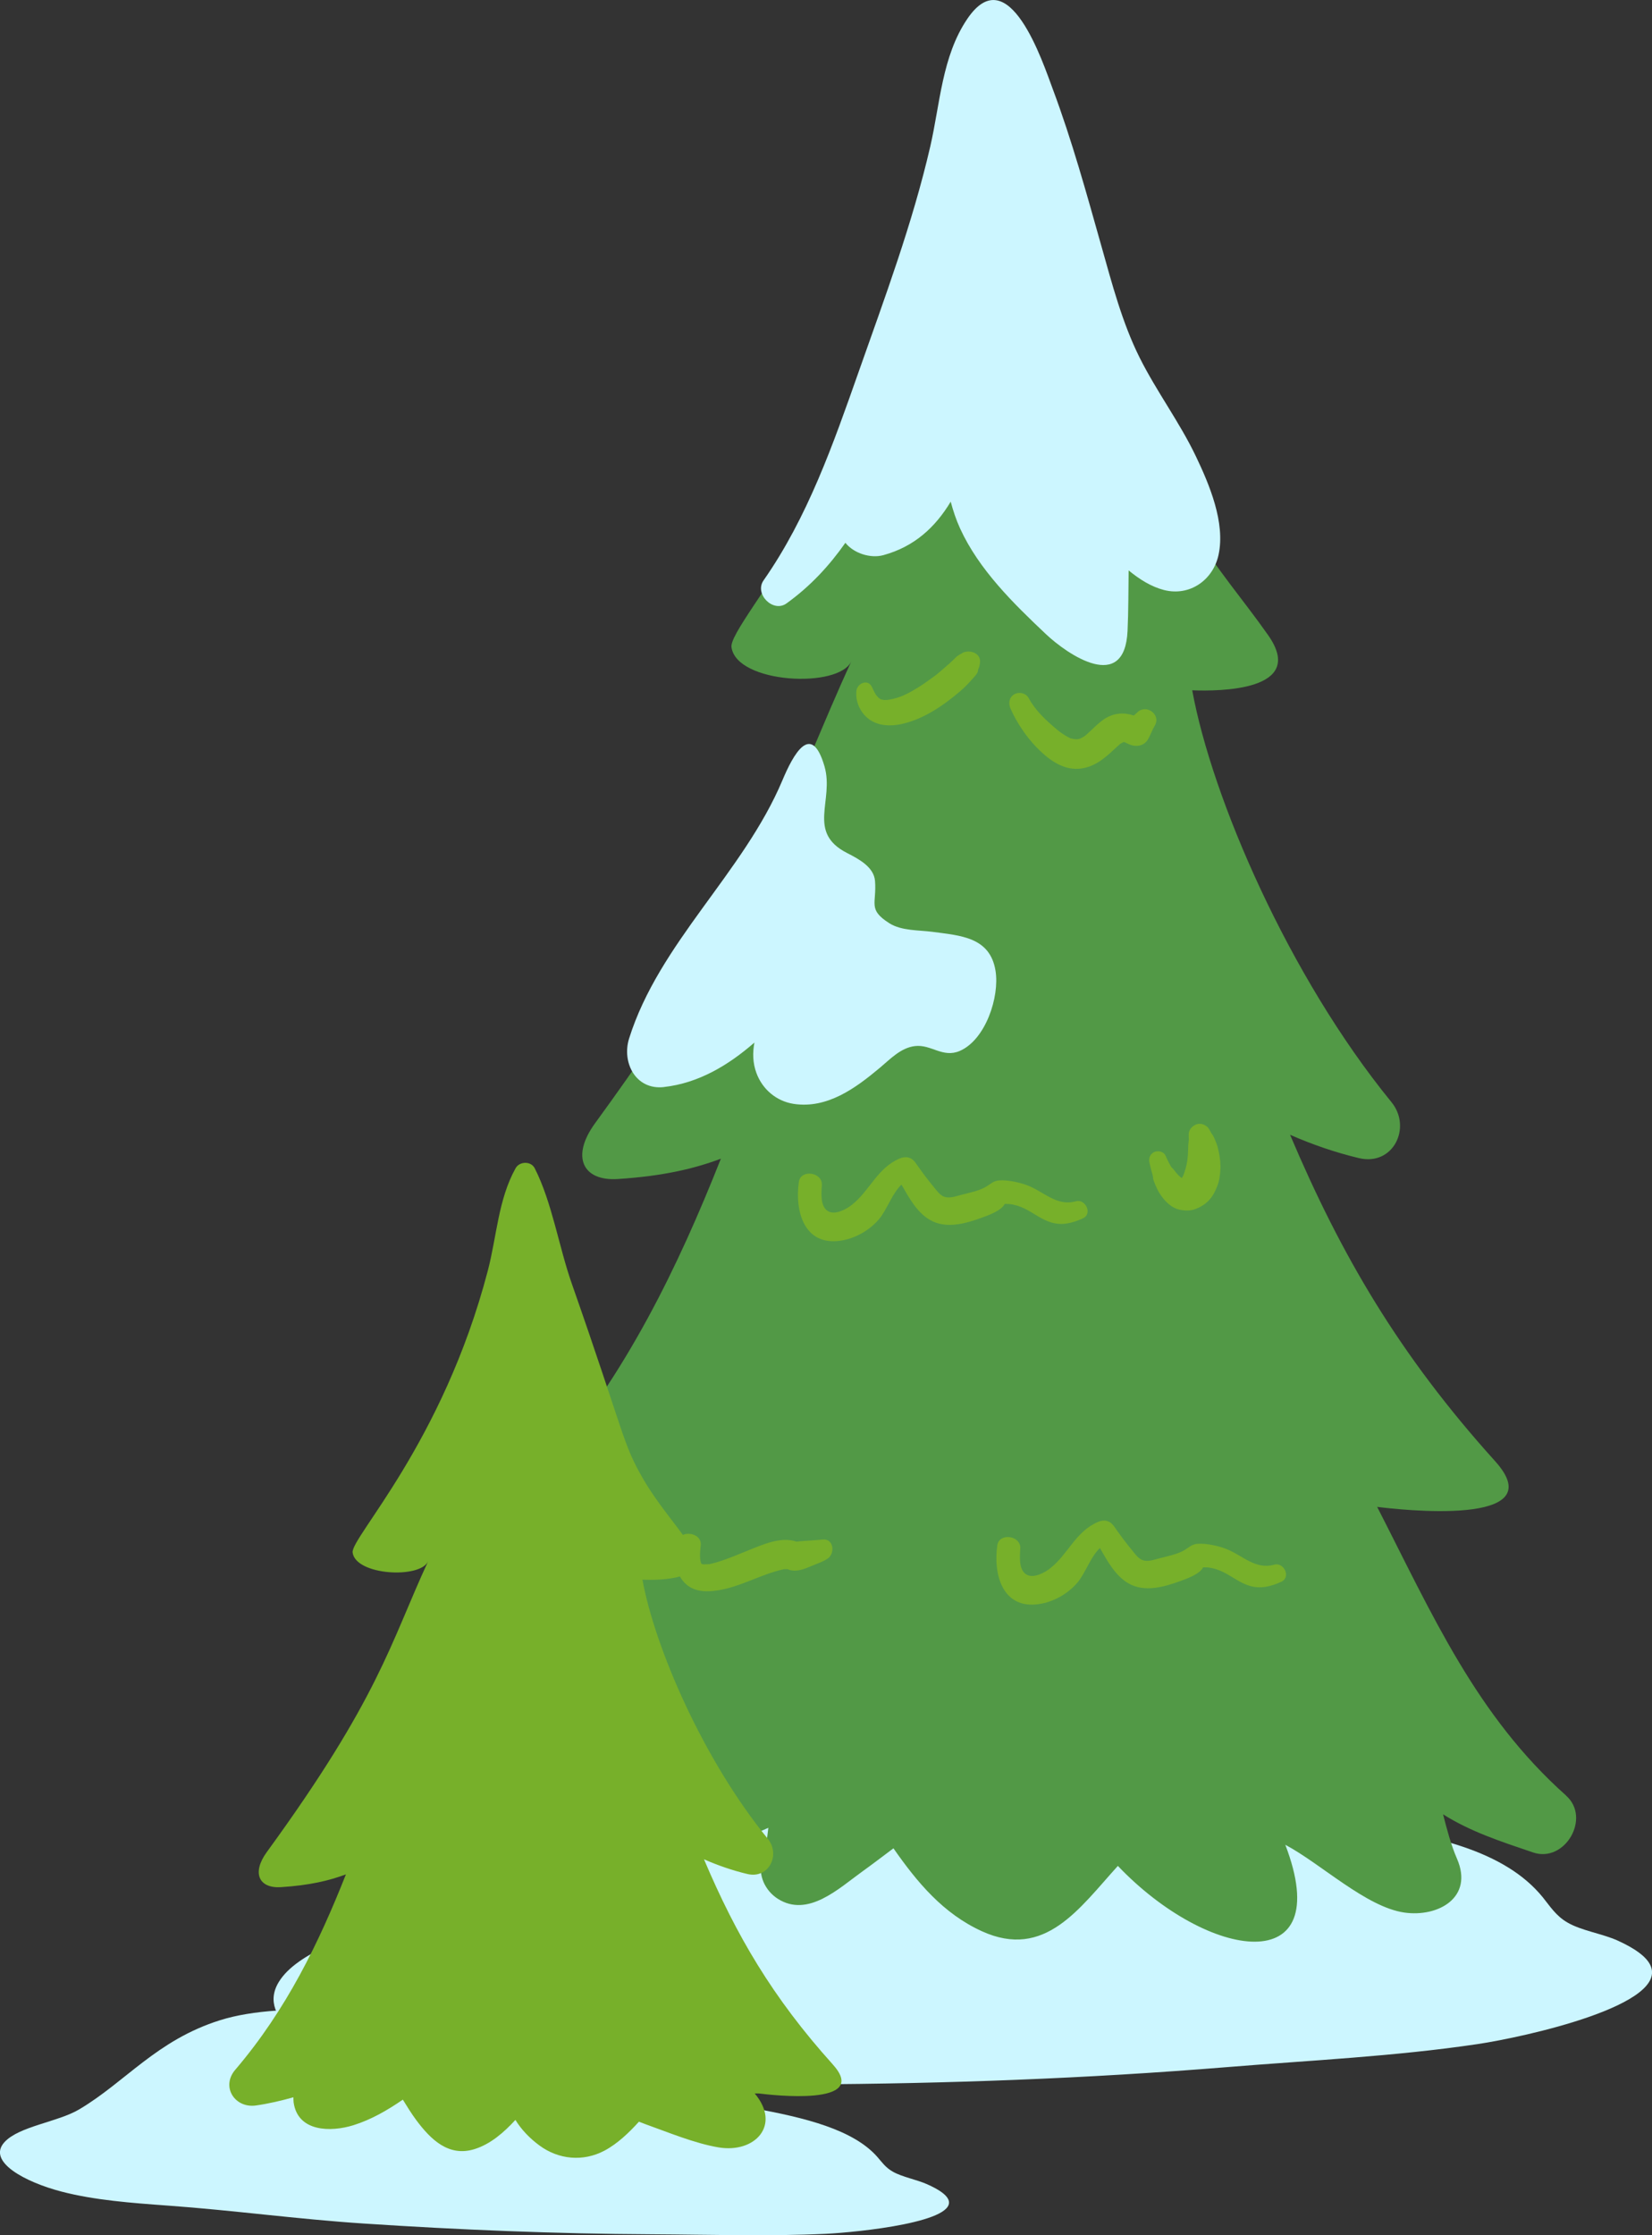<?xml version="1.0" encoding="UTF-8"?> <svg xmlns="http://www.w3.org/2000/svg" id="_Слой_2" data-name="Слой 2" viewBox="0 0 485.92 657.23"><rect x="0" y="0" width="485.92" height="657.23" fill="#333333" stroke="none"/><defs><style> .cls-1 { fill: #529946; } .cls-2 { fill: #ccf6ff; } .cls-3 { fill: #77b02a; } </style></defs><g id="_Layer_" data-name="&amp;lt;Layer&amp;gt;"><g><path class="cls-2" d="M475.92,570.63c-4.66-2.11-10.76-2.93-14.94-5.39-3.4-2-5.11-4.83-7.22-7.42-11.15-13.67-32-18.32-54.84-21.43-25.54-3.47-44.77-6.81-66.83-15.05-18.2-6.79-37.25-12.85-57.68-16.8-29.93-5.79-77.87-8.89-105.13,4.74-26.24,13.12-37.75,36.4-56.61,53.04-8.72,7.69-25.02,11.29-30.64,20.4-6.91,11.21,10.46,20.69,25.95,24.35,14.35,3.39,30.25,3.49,45.77,3.53,28.27.07,55.41,2.41,83.84,2.27,41.05-.2,82.19-1.72,123.05-5.05,24.74-2.02,49.52-3.16,73.94-6.79,13.69-2.03,57.24-11.59,50.69-23.53-1.22-2.22-4.16-4.51-9.34-6.86Z"></path><g><g><path class="cls-1" d="M460.69,527.98c-26.45-23.54-39.33-53.11-55.61-84.91,5.79.73,52.41,6.2,34.66-13.48-28.16-31.21-45.25-60.46-60.28-95.93,6.55,2.87,13.33,5.21,20.25,6.86,10.11,2.41,15.64-9.03,9.58-16.45-30.32-37.13-52.85-89.57-58.61-121.1,7.95.31,33.82.2,22.36-16.17-7.24-10.34-15.46-19.68-21.85-30.64-9.87-16.92-8.53-20.24-33.58-91.66-6-17.12-9.23-38.03-17.31-53.85-1.77-3.47-7.13-3.28-8.96,0-8.13,14.64-8.81,31.95-12.96,47.86-21.09,80.68-64.16,124.75-63.22,131.78,1.45,10.73,31.72,12.31,35.31,4.05-17.74,38.38-22.83,63.68-75.48,135.99-7.08,9.73-3.64,17,6.7,16.34,13.4-.86,22.58-3.06,30.35-5.98-12.61,31.82-27.76,63.23-51.74,91.32-6.83,8-.13,18.13,9.72,16.7,7.31-1.06,14.4-2.75,21.35-4.87-17.79,27.08-39.72,60.21-60.45,76.11-7.25,5.56-4.77,15.92,4.58,16.89,8.37.87,16.75-1.13,24.86-4.14-.77,1.94-1.51,3.86-2.24,5.71-2.01,5.1,2.24,10.91,6.99,12.31,16.81,4.95,38.92-3.54,60.89-13.29-.35,3.27-.87,6.5-1.82,9.56-1.35,4.35.93,8.97,4.6,11.31,8.89,5.66,17.97-3.08,24.87-8.03,3.09-2.22,6.11-4.53,9.15-6.81,6.97,9.99,14.62,19.2,26.03,24.39,18.54,8.43,28.67-6.78,39.98-19.22,26.55,27.87,64.49,33.63,49.25-6.21,10.53,5.6,23.76,18.31,35.02,19.93,9.93,1.42,20.45-4.4,15.48-15.83-1.79-4.11-2.95-8.62-4.1-13.06,8.05,5.08,16.77,7.93,26.49,11.22,9.34,3.17,17.09-10.14,9.72-16.69Z"></path><g><path class="cls-2" d="M231.36,177.41c7.02-5.05,12.61-11.12,17.3-17.81,2.54,3.17,7.47,4.64,11.14,3.64,9.21-2.5,15.37-8.3,19.84-15.73.72,2.66,1.58,5.3,2.77,7.89,5.53,12.09,15.67,22.02,25.19,31.01,6.43,6.08,23.22,17.55,24.06-.92.27-5.9.23-11.84.32-17.77,3.25,2.68,6.72,4.82,10.39,5.76,7.59,1.94,14.45-2.93,16.05-10.32,2.06-9.49-2.7-20.71-6.68-29.03-4.8-10.03-11.52-18.98-16.5-28.92-5.14-10.26-8.14-21.77-11.25-32.77-4.38-15.52-8.66-31.1-14.31-46.21-2.93-7.83-12.98-38.68-25.17-20.66-7.45,11.01-7.98,24.93-10.89,37.54-5.26,22.72-13.34,44.32-21.07,66.26-7.46,21.18-14.98,42.73-27.96,61.29-2.77,3.96,2.79,9.61,6.76,6.76Z"></path><path class="cls-2" d="M195.28,319.62c10.24-1.15,18.99-6.43,26.62-13.07-.55,2.96-.5,5.98.58,8.91,1.75,4.8,5.85,8.31,10.95,9.11,9.87,1.51,18.2-4.6,25.33-10.57,3.08-2.57,6.16-5.92,10.36-6.42,4.8-.57,8.15,3.59,13.18,1.43,7.59-3.27,11.77-15.91,10.52-23.59-1.62-9.92-10.32-10.32-18.46-11.42-4.04-.54-9.18-.26-12.77-2.54-6.43-4.09-3.69-5.72-4.21-12.41-.32-4.05-4.59-6.39-8.21-8.23-11.99-6.11-3.75-15.42-6.65-25.48-3.9-13.4-9.23-3.41-12.39,4.11-11.47,27.22-36.28,47.8-45.09,75.91-2.19,7,1.9,15.2,10.25,14.27Z"></path><path class="cls-2" d="M273.3,282.26s-.03,0-.06.01c.04,0,.08,0,.12,0-.02,0-.04-.01-.06-.02Z"></path></g></g><path class="cls-3" d="M316.42,353.22c-5.75,1.56-9.39-2.93-14.43-4.76-2.3-.84-5.41-1.51-7.89-1.4-1.88.09-2.64,1.02-4,1.84-2.03,1.24-5.11,1.84-7.48,2.46-1.49.39-3.33,1.06-4.86.53-1.31-.45-2.23-1.83-3.09-2.86-1.92-2.3-3.67-4.71-5.39-7.15-1.17-1.66-2.85-2.02-4.69-1.23-6.67,2.86-8.77,9.57-14.18,13.73-1.57,1.21-4.65,2.86-6.69,1.83-2.53-1.27-2.13-5.48-1.98-7.74.25-3.82-6.22-4.79-6.77-.92-1.21,8.53,1.52,18.79,12.21,17.26,4.36-.63,8.58-3.03,11.42-6.39,2.26-2.67,3.8-7.5,6.56-10.1,2.23,3.88,4.5,8.09,8.31,10.34,4.73,2.79,10.54,1.12,15.32-.62,1.58-.58,5.74-1.99,6.74-4.05.65.02,1.46.04,1.33.03,1.67.18,3.2.68,4.69,1.43,2.57,1.29,4.84,3.14,7.63,3.98,3.26.99,6.32.18,9.34-1.19,2.89-1.31.82-5.83-2.12-5.03Z"></path><path class="cls-3" d="M374.78,460.07c-5.75,1.56-9.39-2.93-14.43-4.76-2.3-.84-5.41-1.51-7.89-1.4-1.88.08-2.64,1.02-4,1.84-2.03,1.24-5.11,1.84-7.48,2.46-1.49.39-3.33,1.06-4.86.53-1.31-.45-2.23-1.83-3.09-2.86-1.92-2.3-3.67-4.71-5.39-7.15-1.17-1.66-2.85-2.02-4.69-1.23-6.67,2.86-8.77,9.57-14.17,13.73-1.57,1.21-4.65,2.86-6.69,1.83-2.53-1.27-2.13-5.48-1.98-7.74.25-3.82-6.22-4.79-6.77-.92-1.21,8.53,1.52,18.79,12.21,17.26,4.36-.63,8.58-3.03,11.42-6.39,2.26-2.67,3.8-7.5,6.56-10.1,2.23,3.88,4.5,8.09,8.31,10.34,4.73,2.79,10.54,1.12,15.32-.62,1.58-.58,5.74-1.99,6.74-4.05.65.02,1.46.04,1.33.03,1.67.18,3.2.68,4.69,1.43,2.57,1.29,4.84,3.14,7.63,3.98,3.26.99,6.32.18,9.34-1.19,2.89-1.31.82-5.83-2.12-5.03Z"></path><g><path class="cls-3" d="M358.49,338.68c-.16-.77-.34-1.56-.61-2.3-.25-.68-.55-1.36-.84-2.03-.19-.43-.43-.79-.71-1.12-.21-.4-.42-.79-.64-1.18-.69-1.2-2.32-1.93-3.67-1.49-1.32.43-2.45,1.67-2.38,3.13.02.52.04,1.03.04,1.55-.15.95-.2,1.93-.21,2.87-.01.97-.08,1.94-.21,2.9.06-.43.11-.85.17-1.28-.07.49-.13.99-.19,1.48-.21,1.5-.64,2.98-1.18,4.4-.13.27-.28.52-.43.78-.08-.05-.16-.09-.24-.15-.3-.26-.6-.51-.87-.79-.23-.24-.44-.48-.65-.74-.03-.04-.08-.1-.12-.16.06.08.1.14.21.29-.18-.25-.37-.49-.56-.74-.34-.45-.67-.79-1.18-1.08.46.37.57.43.34.17-.15-.19-.14-.17.04.05.35.46-.12-.17-.18-.26-.11-.18-.21-.38-.32-.57-.47-.86-.89-1.75-1.29-2.65-.52-1.17-2.16-1.51-3.23-1.06-1.23.52-1.76,1.77-1.5,3.05.19.91.4,1.82.65,2.71.1.36.22.71.3,1.07.04.2.08.4.13.6,0,0,0,.02,0,.03-.03.31.1.78.19,1.03.06.17.13.34.2.51.23.57.46,1.13.72,1.68.25.53.52,1.04.83,1.53,1.41,2.2,3.48,4.39,6.17,4.84,1.45.24,2.93.29,4.34-.25,1.48-.57,2.75-1.31,3.88-2.47,1.28-1.31,1.96-2.76,2.62-4.44.56-1.41.73-2.93.84-4.44.13-1.85-.08-3.69-.46-5.5Z"></path><path class="cls-3" d="M345.72,344.57c-.25-.35-.15-.2,0,0h0Z"></path></g><path class="cls-3" d="M242.01,452.67c-2.6.28-5.18.32-7.75.61-4.55-1.57-9.91.87-14.19,2.59-2.82,1.13-5.64,2.35-8.54,3.27-.64.2-1.29.39-1.94.55-.28.07-.57.12-.85.19-.09.02-.18.03-.27.05-.49.02-1.03-.01-1.51.05-.18-.06-.37-.1-.56-.14,0,0-.05-.03-.06-.04-.04-.07-.08-.14-.11-.16-.03-.08-.06-.16-.06-.2-.02-.12-.15-.68-.2-.84,0-.2-.05-.7-.06-.85-.03-1.12.07-2.23.2-3.34.48-3.9-6.24-4.83-6.9-.93-.69,4.04-.97,8.59,2.05,11.8,2.63,2.81,6.36,2.88,9.91,2.33,6.76-1.04,12.71-4.78,19.36-6.2.06-.01.12-.02.18-.03h0c.27.03.61,0,.87-.02h0c2.19,1,4.6.18,6.72-.75,1.71-.75,3.65-1.3,5.21-2.38,2.16-1.5,1.72-5.91-1.51-5.56Z"></path><path class="cls-3" d="M288.26,194.78c.3-2.76-2.99-3.81-5.01-2.88-.16.08-.29.18-.44.28,0,0-.02.02-.03.02-.11.02-.77.42-.83.46-.29.17-.62.46-.87.69-.2.18-.38.39-.57.58-.86.85-1.77,1.62-2.68,2.41-.49.43-.97.85-1.47,1.27-.24.2-.48.39-.72.59-.09.08-.45.36-.6.47-.18.13-.51.38-.59.44-.26.19-.53.38-.79.57-.63.45-1.25.9-1.88,1.33-1.17.8-2.37,1.55-3.61,2.24-.6.33-1.2.65-1.82.94-.27.13-.55.25-.82.38-.15.06-.3.12-.45.18-1.12.42-2.27.76-3.45.95-.18.03-.37.06-.55.09-.05,0-.09.01-.27.02-.23,0-.46.02-.7.01-.63-.02-.74-.25-.16.02-.2-.09-.52-.14-.74-.18-.07-.01-.06,0-.1,0-.03-.02-.01-.02-.07-.07-.13-.09-.27-.17-.4-.25-.06-.05-.22-.18-.34-.3-.09-.1-.67-.73-.48-.49.19.23-.27-.42-.35-.56-.4-.67-.69-1.41-1.05-2.1-1.22-2.35-4.26-.94-4.51,1.22-.38,3.28,1.26,6.71,3.97,8.54,2.64,1.78,5.95,1.91,8.97,1.31,6.53-1.31,12.6-5.45,17.57-9.71,1.21-1.03,2.32-2.15,3.37-3.35.65-.75,1.84-1.83,1.91-2.82,0-.12,0-.16-.01-.17.11-.22.2-.44.28-.66.17-.49.24-.96.3-1.48Z"></path><g><path class="cls-3" d="M334.57,209.44c-.35.32-.72.63-1.08.95-2.75-.96-5.76-.8-8.42.87-1.5.94-2.76,2.18-4.03,3.39-.57.55-1.17,1.06-1.75,1.59-.01.01,0,0-.02.02-.15.11-.3.21-.45.31-.32.19-.64.38-.97.55-.14.05-.29.1-.43.14-.14.04-.29.07-.44.1-.33,0-.65-.01-.98-.03-.07-.03-.66-.13-.81-.17-.23-.05-.34-.07-.39-.08,0,0-.02-.04-.25-.15-.45-.22-.89-.47-1.33-.74-.86-.52-1.58-1.04-2.25-1.61-3.21-2.69-6.41-5.62-8.4-9.33-.79-1.47-2.82-1.92-4.22-1.11-1.57.92-1.78,2.69-1.11,4.22,1.79,4.05,4.52,8.12,7.58,11.31,3.22,3.34,7.45,6.67,12.36,6.38,4.33-.26,7.49-2.83,10.51-5.69.55-.52,1.11-1.02,1.68-1.52.05-.05.11-.09.16-.14.02-.02,0,0,.04-.02.23-.13.47-.27.7-.42-.25.06-.11-.01.13-.08.02-.01.03-.02.05-.03h0s-.02.01-.04.03c.02,0,.04-.01.07-.02.04,0,.02,0,.08.02-.11.03-.2.06-.26.07-.5.32-.07.09.3-.06.22.05.43.12.65.19-.87-.29.66.37.82.44,2,.93,4.45.6,5.63-1.48.73-1.29,1.21-2.72,1.96-3.98,1.93-3.22-2.44-6.44-5.1-3.94Z"></path><path class="cls-3" d="M330.41,218.2s-.09.05-.13.08c0,0,.02,0,.03,0,.04-.03.05-.03.11-.07,0,0,0,0,0,0Z"></path></g></g><g><path class="cls-2" d="M272.69,642.23c-3.11-1.38-7.26-2.11-10.02-3.66-2.24-1.25-3.29-2.88-4.63-4.39-7.04-7.99-21.16-11.53-36.72-14.32-17.4-3.12-30.47-5.87-45.26-11.42-12.2-4.58-25.02-8.8-38.88-11.94-20.31-4.6-53.13-8.59-72.5-2.48-18.65,5.89-27.63,18.03-41.36,26.19-6.35,3.77-17.72,4.95-22.01,9.65-5.27,5.78,6.24,11.78,16.72,14.52,9.71,2.54,20.64,3.36,31.3,4.13,19.43,1.4,37.99,3.98,57.54,5.27,28.23,1.87,56.59,3.02,84.84,3.17,17.1.09,34.19.66,51.15-.14,9.5-.45,39.89-3.56,35.93-10.39-.73-1.27-2.65-2.66-6.1-4.19Z"></path><path class="cls-3" d="M244.99,607.04c-17.71-19.64-28.47-38.03-37.92-60.35,4.12,1.81,8.39,3.28,12.74,4.32,6.36,1.52,9.84-5.68,6.03-10.35-19.07-23.36-33.25-56.34-36.87-76.18,5,.2,21.28.13,14.07-10.17-4.56-6.5-9.73-12.38-13.75-19.27-6.21-10.64-5.37-12.73-21.12-57.66-3.78-10.77-5.81-23.92-10.89-33.88-1.11-2.18-4.49-2.06-5.63,0-5.12,9.21-5.54,20.1-8.16,30.1-13.27,50.75-40.36,78.48-39.77,82.9.91,6.75,19.95,7.75,22.21,2.55-11.16,24.15-14.36,40.06-47.48,85.55-4.45,6.12-2.29,10.7,4.21,10.28,8.43-.54,14.21-1.93,19.09-3.76-7.93,20.01-17.46,39.78-32.55,57.45-4.3,5.03-.08,11.41,6.12,10.5,3.75-.54,7.39-1.4,10.98-2.4.02.49,0,.97.06,1.46,1.19,8.73,10.92,8.83,17.58,6.75,5.26-1.64,10.02-4.41,14.55-7.52,1.26,2.06,2.55,4.13,3.97,6.05,4.21,5.64,9.5,10.87,17.11,8.5,4.71-1.47,8.64-4.9,12.03-8.59,1.83,2.96,4.23,5.41,7.02,7.48,5.67,4.2,12.9,4.88,19.17,1.56,3.84-2.04,7.21-5.28,10.15-8.52.6.23,1.19.48,1.81.7,6.71,2.4,14.59,5.68,21.6,6.86,10.69,1.8,18.51-6.54,10.64-15.86h1.2c3.64.46,32.97,3.89,21.8-8.48Z"></path></g></g></g></svg> 